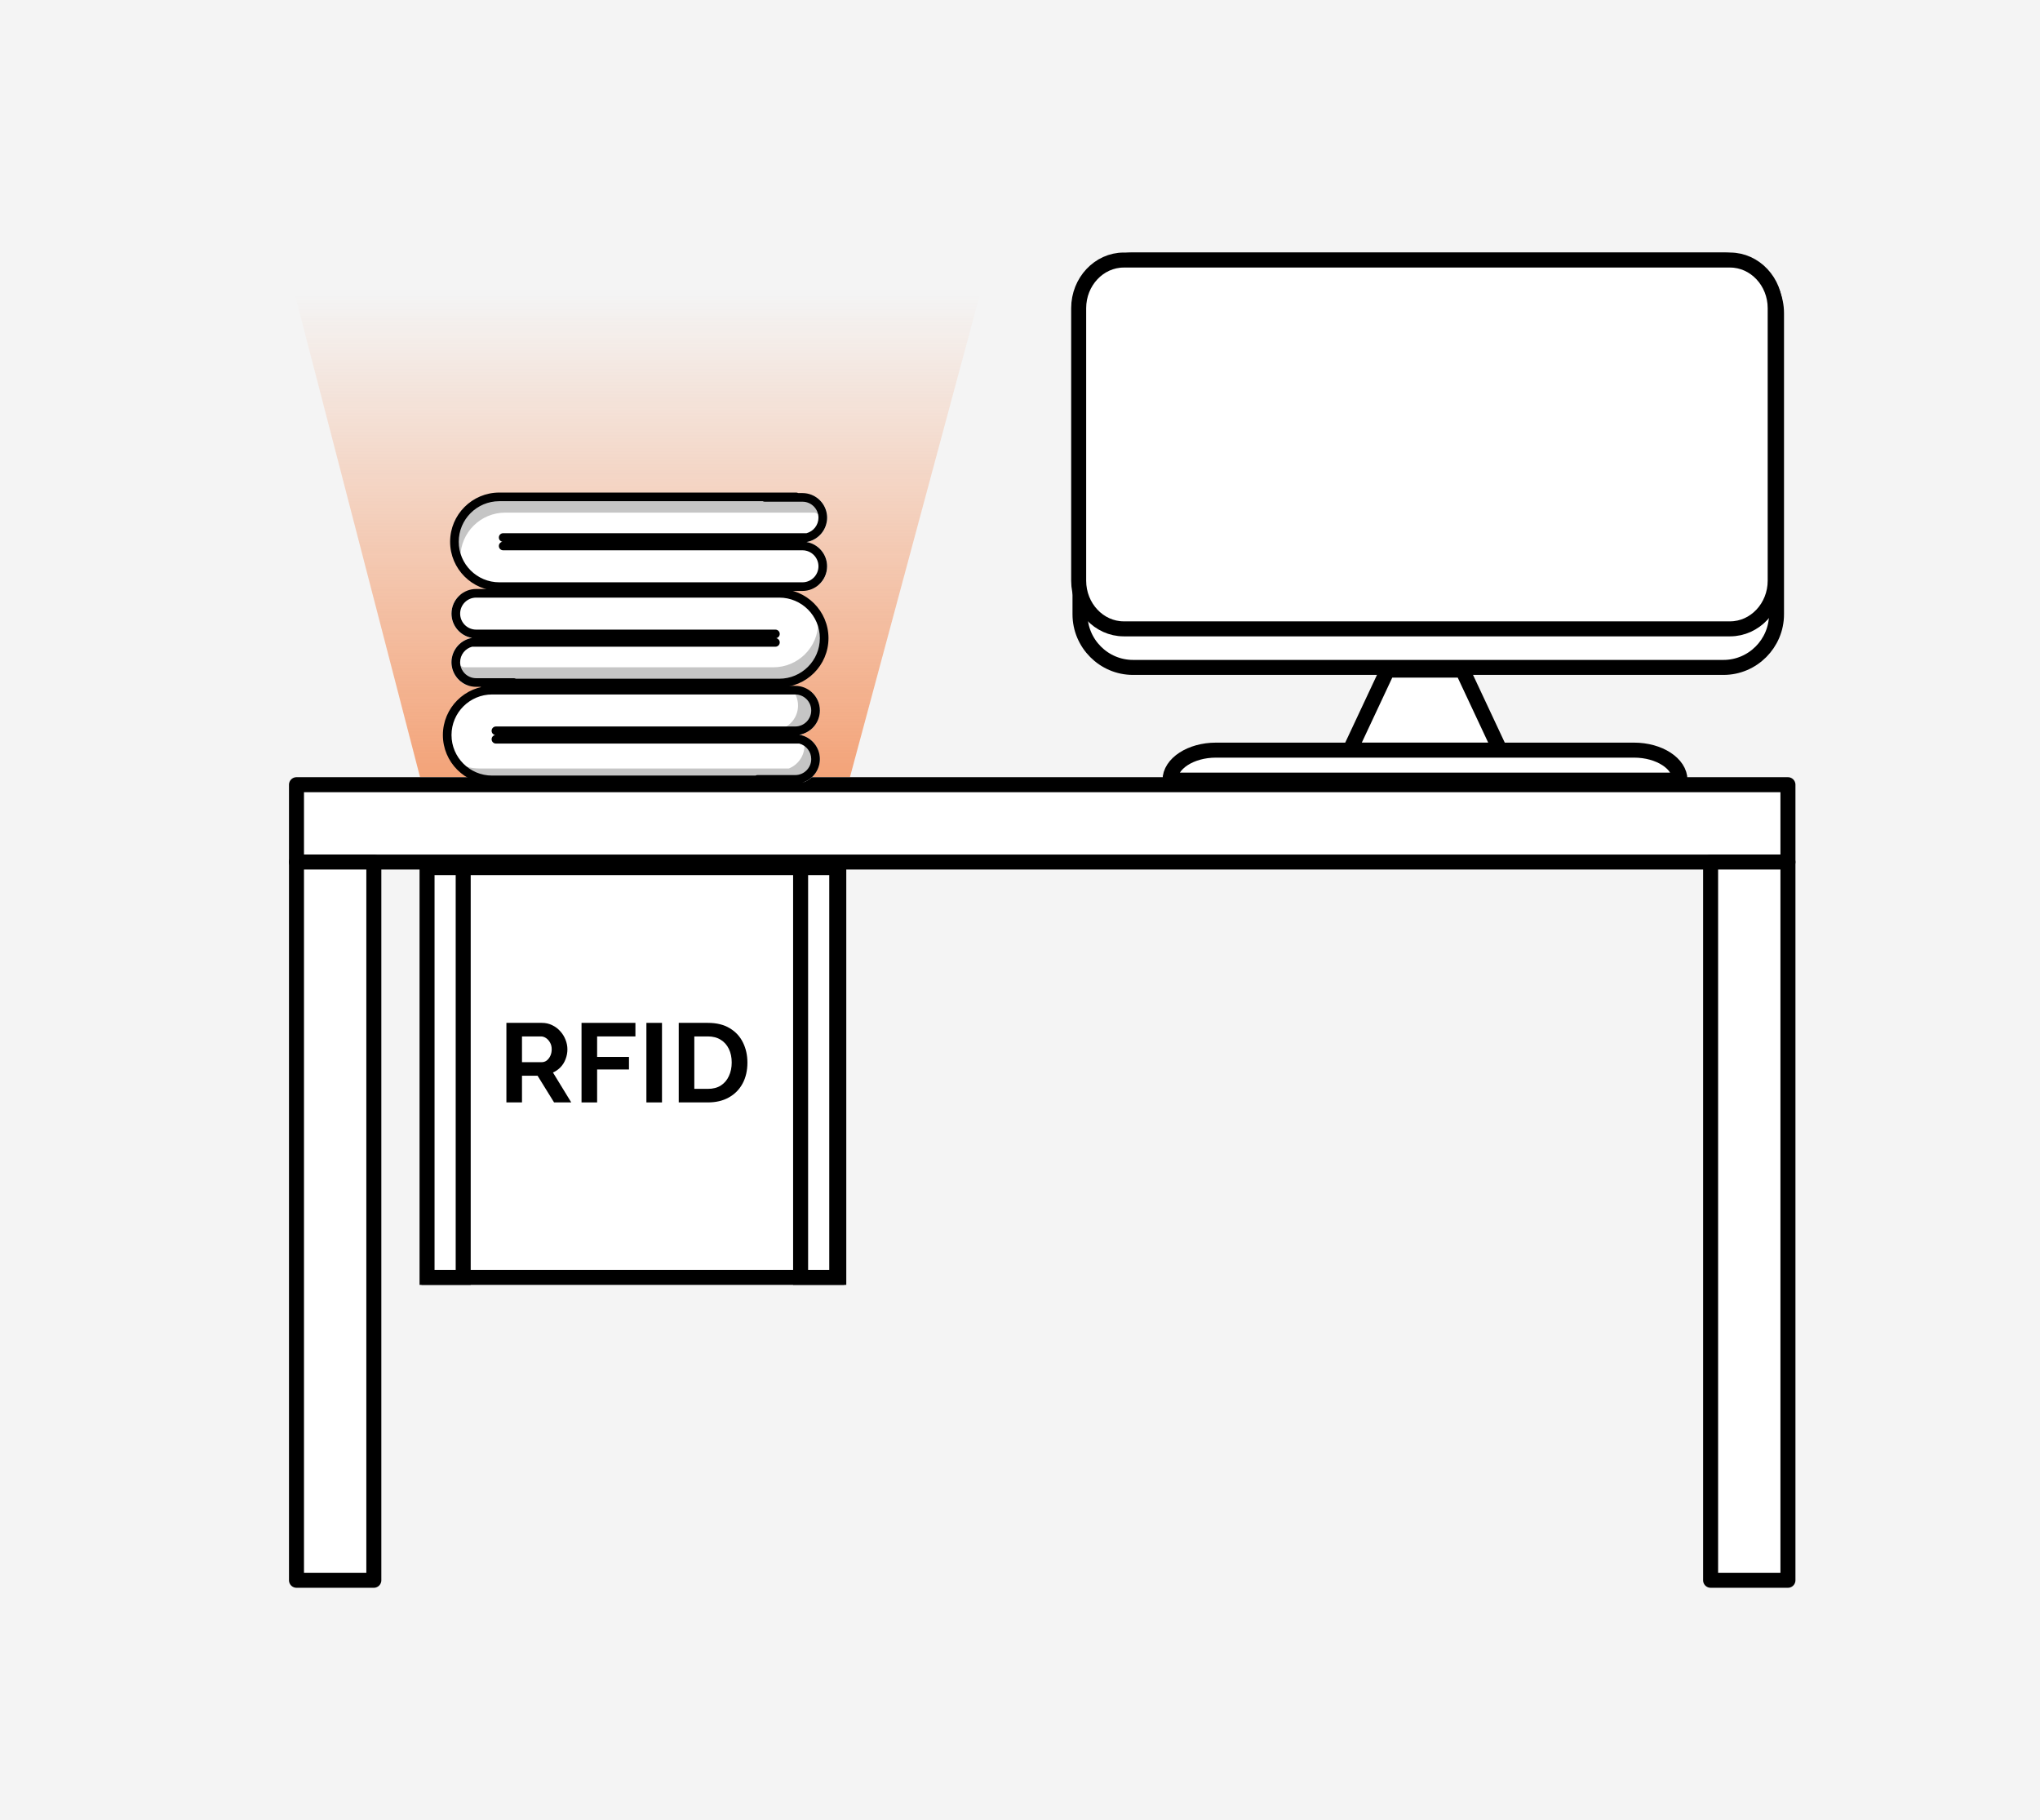 <svg width="204" height="182" viewBox="0 0 204 182" fill="none" xmlns="http://www.w3.org/2000/svg">
<rect width="204" height="182" fill="#F4F4F4"/>
<path d="M178.794 78.456H29.649V86.189H178.794V78.456Z" fill="white" stroke="black" stroke-width="1.5" stroke-miterlimit="22.926" stroke-linecap="round" stroke-linejoin="round"/>
<path d="M37.383 86.189H29.649V158H37.383V86.189Z" fill="white" stroke="black" stroke-width="1.5" stroke-miterlimit="22.926" stroke-linecap="round" stroke-linejoin="round"/>
<path d="M178.794 86.189H171.061V158H178.794V86.189Z" fill="white" stroke="black" stroke-width="1.5" stroke-miterlimit="22.926" stroke-linecap="round" stroke-linejoin="round"/>
<path fill-rule="evenodd" clip-rule="evenodd" d="M113.299 26H172.352C175.267 26 177.651 28.39 177.651 31.311V61.419C177.651 64.34 175.267 66.73 172.352 66.73H113.299C110.384 66.73 108 64.34 108 61.419V31.311C108 28.39 110.384 26 113.299 26Z" fill="white" stroke="black" stroke-width="1.5" stroke-miterlimit="22.926"/>
<path fill-rule="evenodd" clip-rule="evenodd" d="M112.377 26H173.009C175.489 26 177.519 28.164 177.519 30.808V58.066C177.519 60.71 175.489 62.874 173.009 62.874H112.377C109.897 62.874 107.868 60.71 107.868 58.066V30.808C107.868 28.164 109.897 26 112.377 26Z" fill="white" stroke="black" stroke-width="1.5" stroke-miterlimit="22.926"/>
<path fill-rule="evenodd" clip-rule="evenodd" d="M138.75 67H146.25L150 75H135L138.75 67Z" fill="white" stroke="black" stroke-width="1.5" stroke-miterlimit="22.926" stroke-linejoin="round"/>
<path fill-rule="evenodd" clip-rule="evenodd" d="M121.593 75H163.407C165.933 75 168 76.35 168 78H117C117 76.35 119.067 75 121.593 75Z" fill="white" stroke="black" stroke-width="1.5" stroke-miterlimit="22.926"/>
<path d="M26 16L101.5 16.402L85 77.686H42L26 16Z" fill="url(#paint0_linear_2160_240)"/>
<path d="M81.986 75.893C81.986 76.933 81.338 77.824 80.425 78.184H49.452C46.974 78.184 44.965 76.176 44.965 73.698C44.965 72.459 45.467 71.338 46.279 70.526C47.091 69.714 48.213 69.212 49.452 69.212H81.177C81.673 69.663 81.986 70.314 81.986 71.035C81.986 72.255 81.094 73.27 79.929 73.464C79.972 73.471 80.014 73.479 80.056 73.489C80.072 73.492 80.087 73.495 80.102 73.5C81.181 73.761 81.986 74.735 81.986 75.893Z" fill="white"/>
<g opacity="0.5">
<path d="M81.986 71.035C81.986 71.836 81.601 72.549 81.006 72.999H77.868C77.828 72.99 77.787 72.982 77.746 72.975C78.912 72.781 79.803 71.766 79.803 70.547C79.803 70.055 79.658 69.596 79.409 69.211H81.177C81.674 69.662 81.986 70.313 81.986 71.035Z" fill="#8C8C8C"/>
</g>
<g opacity="0.5">
<path d="M81.986 75.893C81.986 76.932 81.338 77.823 80.425 78.184H49.452C47.946 78.184 46.614 77.443 45.8 76.305C46.43 76.642 47.149 76.833 47.913 76.833H78.886C79.799 76.472 80.447 75.581 80.447 74.541C80.447 74.183 80.369 73.842 80.231 73.534C81.245 73.839 81.986 74.781 81.986 75.893Z" fill="#8C8C8C"/>
</g>
<g opacity="0.5">
<path d="M80.231 73.534C80.189 73.522 80.146 73.51 80.103 73.499C80.088 73.495 80.072 73.491 80.056 73.489C80.014 73.479 79.972 73.471 79.929 73.464C80.011 73.45 80.091 73.432 80.171 73.41C80.192 73.451 80.212 73.492 80.231 73.534Z" fill="#8C8C8C"/>
</g>
<path d="M80.102 73.499C80.088 73.495 80.072 73.491 80.056 73.489C80.014 73.479 79.972 73.471 79.929 73.464C81.094 73.269 81.986 72.254 81.986 71.035C81.986 70.313 81.674 69.663 81.177 69.212C80.739 68.814 80.159 68.572 79.522 68.572H49.206C46.494 68.572 44.288 70.778 44.288 73.49C44.288 76.201 46.494 78.407 49.206 78.407H78.892C78.967 78.407 79.037 78.389 79.097 78.356H79.522C79.841 78.356 80.146 78.295 80.425 78.184C81.338 77.823 81.986 76.932 81.986 75.892C81.986 74.734 81.181 73.761 80.102 73.499ZM79.522 77.493H75.755C75.68 77.493 75.611 77.511 75.55 77.544H49.206C46.97 77.544 45.151 75.725 45.151 73.49C45.151 71.254 46.97 69.435 49.206 69.435H79.522C80.405 69.435 81.123 70.153 81.123 71.035C81.123 71.917 80.405 72.635 79.522 72.635H49.594C49.356 72.635 49.162 72.828 49.162 73.066C49.162 73.276 49.312 73.451 49.511 73.49C49.312 73.528 49.162 73.703 49.162 73.913C49.162 74.151 49.356 74.344 49.594 74.344H79.927C80.614 74.524 81.123 75.15 81.123 75.892C81.123 76.775 80.405 77.493 79.522 77.493Z" fill="black"/>
<path d="M45.15 66.208C45.15 67.248 45.798 68.139 46.711 68.5H77.684C80.162 68.5 82.171 66.491 82.171 64.014C82.171 62.775 81.669 61.653 80.856 60.842C80.045 60.03 78.923 59.527 77.684 59.527H45.959C45.463 59.978 45.15 60.629 45.15 61.351C45.15 62.57 46.042 63.585 47.207 63.779C47.164 63.786 47.122 63.795 47.08 63.804C47.064 63.807 47.049 63.811 47.034 63.815C45.955 64.076 45.15 65.05 45.15 66.208Z" fill="white"/>
<path d="M45.15 66.208C45.15 67.248 45.798 68.139 46.711 68.5H77.684C80.162 68.5 82.171 66.491 82.171 64.014C82.171 62.775 81.669 61.653 80.856 60.842C80.045 60.03 78.923 59.527 77.684 59.527H45.959C45.463 59.978 45.15 60.629 45.15 61.351C45.15 62.57 46.042 63.585 47.207 63.779C47.164 63.786 47.122 63.795 47.08 63.804C47.064 63.807 47.049 63.811 47.034 63.815C45.955 64.076 45.15 65.05 45.15 66.208Z" fill="white"/>
<g opacity="0.5">
<path d="M82.171 64.014C82.171 66.492 80.162 68.501 77.684 68.501H46.711C45.798 68.14 45.15 67.248 45.15 66.209C45.15 66.054 45.165 65.903 45.192 65.757C45.47 66.188 45.879 66.527 46.361 66.718H77.335C79.798 66.718 81.798 64.732 81.821 62.274C82.046 62.809 82.171 63.397 82.171 64.014Z" fill="#8C8C8C"/>
</g>
<path d="M47.034 63.815C47.048 63.811 47.064 63.807 47.08 63.804C47.122 63.795 47.164 63.787 47.207 63.779C46.042 63.585 45.15 62.57 45.15 61.351C45.15 60.629 45.462 59.979 45.959 59.528C46.397 59.13 46.977 58.888 47.614 58.888H77.93C80.642 58.888 82.848 61.094 82.848 63.806C82.848 66.517 80.642 68.723 77.93 68.723H48.244C48.169 68.723 48.099 68.705 48.038 68.671H47.614C47.295 68.671 46.99 68.611 46.711 68.5C45.798 68.139 45.15 67.248 45.15 66.208C45.15 65.05 45.955 64.077 47.034 63.815ZM47.614 67.808H51.381C51.456 67.808 51.525 67.827 51.586 67.86H77.93C80.166 67.86 81.985 66.041 81.985 63.806C81.985 61.57 80.166 59.751 77.93 59.751H47.614C46.731 59.751 46.014 60.468 46.014 61.351C46.014 62.233 46.731 62.951 47.614 62.951H77.542C77.78 62.951 77.974 63.144 77.974 63.382C77.974 63.592 77.823 63.767 77.625 63.806C77.823 63.844 77.974 64.019 77.974 64.229C77.974 64.467 77.78 64.66 77.542 64.66H47.209C46.522 64.84 46.013 65.466 46.013 66.208C46.014 67.091 46.731 67.808 47.614 67.808Z" fill="black"/>
<path d="M82.709 51.763C82.709 50.723 82.061 49.832 81.149 49.471H50.175C47.697 49.471 45.689 51.479 45.689 53.957C45.689 55.196 46.191 56.317 47.003 57.129C47.815 57.941 48.936 58.443 50.175 58.443H81.9C82.397 57.992 82.709 57.342 82.709 56.62C82.709 55.401 81.817 54.386 80.652 54.191C80.695 54.184 80.737 54.176 80.78 54.166C80.795 54.164 80.811 54.16 80.826 54.156C81.905 53.894 82.709 52.921 82.709 51.763Z" fill="white"/>
<path d="M82.709 51.763C82.709 50.723 82.061 49.832 81.149 49.471H50.175C47.697 49.471 45.689 51.479 45.689 53.957C45.689 55.196 46.191 56.317 47.003 57.129C47.815 57.941 48.936 58.443 50.175 58.443H81.9C82.397 57.992 82.709 57.342 82.709 56.62C82.709 55.401 81.817 54.386 80.652 54.191C80.695 54.184 80.737 54.176 80.78 54.166C80.795 54.164 80.811 54.16 80.826 54.156C81.905 53.894 82.709 52.921 82.709 51.763Z" fill="white"/>
<g opacity="0.5">
<path d="M45.689 53.957C45.689 51.479 47.697 49.471 50.175 49.471H81.149C82.061 49.831 82.709 50.723 82.709 51.762C82.709 51.917 82.695 52.068 82.667 52.215C82.389 51.783 81.981 51.444 81.498 51.254H50.525C48.061 51.254 46.062 53.239 46.039 55.697C45.813 55.162 45.689 54.574 45.689 53.957Z" fill="#8C8C8C"/>
</g>
<path d="M80.826 54.156C80.811 54.16 80.795 54.164 80.78 54.166C80.737 54.176 80.695 54.184 80.652 54.191C81.817 54.385 82.709 55.4 82.709 56.62C82.709 57.342 82.397 57.992 81.9 58.443C81.463 58.84 80.882 59.083 80.246 59.083H49.929C47.217 59.083 45.011 56.877 45.011 54.165C45.011 51.453 47.217 49.247 49.929 49.247H79.615C79.69 49.247 79.76 49.266 79.821 49.299H80.246C80.564 49.299 80.869 49.36 81.149 49.471C82.061 49.831 82.709 50.723 82.709 51.762C82.709 52.92 81.905 53.894 80.826 54.156ZM80.246 50.162H76.478C76.404 50.162 76.334 50.144 76.273 50.11H49.929C47.693 50.11 45.874 51.929 45.874 54.165C45.874 56.401 47.693 58.22 49.929 58.22H80.246C81.128 58.22 81.846 57.502 81.846 56.62C81.846 55.738 81.128 55.02 80.246 55.02H50.317C50.079 55.02 49.886 54.827 49.886 54.589C49.886 54.379 50.036 54.204 50.234 54.165C50.036 54.127 49.886 53.952 49.886 53.742C49.886 53.503 50.079 53.31 50.317 53.31H80.65C81.337 53.13 81.846 52.505 81.846 51.762C81.846 50.88 81.128 50.162 80.246 50.162Z" fill="black"/>
<rect x="42.907" y="86.744" width="40.971" height="40.971" fill="white" stroke="black" stroke-width="1.5"/>
<rect x="42.705" y="86.744" width="3.615" height="40.971" fill="white" stroke="black" stroke-width="1.5"/>
<rect x="80.061" y="86.744" width="3.615" height="40.971" fill="white" stroke="black" stroke-width="1.5"/>
<path d="M50.64 110.222V102.269H54.188C54.557 102.269 54.895 102.344 55.204 102.493C55.521 102.642 55.792 102.844 56.018 103.098C56.251 103.352 56.428 103.636 56.549 103.949C56.677 104.263 56.741 104.584 56.741 104.913C56.741 105.249 56.68 105.574 56.56 105.887C56.447 106.193 56.281 106.462 56.063 106.694C55.844 106.925 55.588 107.104 55.295 107.231L57.125 110.222H55.408L53.758 107.556H52.199V110.222H50.64ZM52.199 106.201H54.154C54.349 106.201 54.523 106.145 54.673 106.033C54.824 105.913 54.944 105.757 55.035 105.562C55.125 105.368 55.17 105.152 55.17 104.913C55.17 104.659 55.118 104.438 55.012 104.252C54.907 104.058 54.771 103.904 54.606 103.792C54.447 103.68 54.274 103.624 54.086 103.624H52.199V106.201Z" fill="black"/>
<path d="M58.153 110.222V102.269H63.542V103.624H59.712V105.674H62.898V106.929H59.712V110.222H58.153Z" fill="black"/>
<path d="M64.64 110.222V102.269H66.199V110.222H64.64Z" fill="black"/>
<path d="M67.873 110.222V102.269H70.787C71.661 102.269 72.391 102.448 72.979 102.807C73.566 103.158 74.007 103.636 74.3 104.241C74.594 104.838 74.741 105.503 74.741 106.234C74.741 107.041 74.579 107.743 74.255 108.34C73.931 108.938 73.472 109.401 72.877 109.729C72.29 110.058 71.593 110.222 70.787 110.222H67.873ZM73.171 106.234C73.171 105.719 73.077 105.267 72.888 104.879C72.7 104.483 72.429 104.177 72.075 103.961C71.721 103.736 71.292 103.624 70.787 103.624H69.431V108.867H70.787C71.299 108.867 71.732 108.755 72.086 108.531C72.44 108.299 72.708 107.986 72.888 107.59C73.077 107.187 73.171 106.735 73.171 106.234Z" fill="black"/>
<defs>
<linearGradient id="paint0_linear_2160_240" x1="62.447" y1="29.5" x2="62.447" y2="77.686" gradientUnits="userSpaceOnUse">
<stop stop-color="#F36E27" stop-opacity="0"/>
<stop offset="1" stop-color="#F36E27" stop-opacity="0.6"/>
</linearGradient>
</defs>
</svg>

